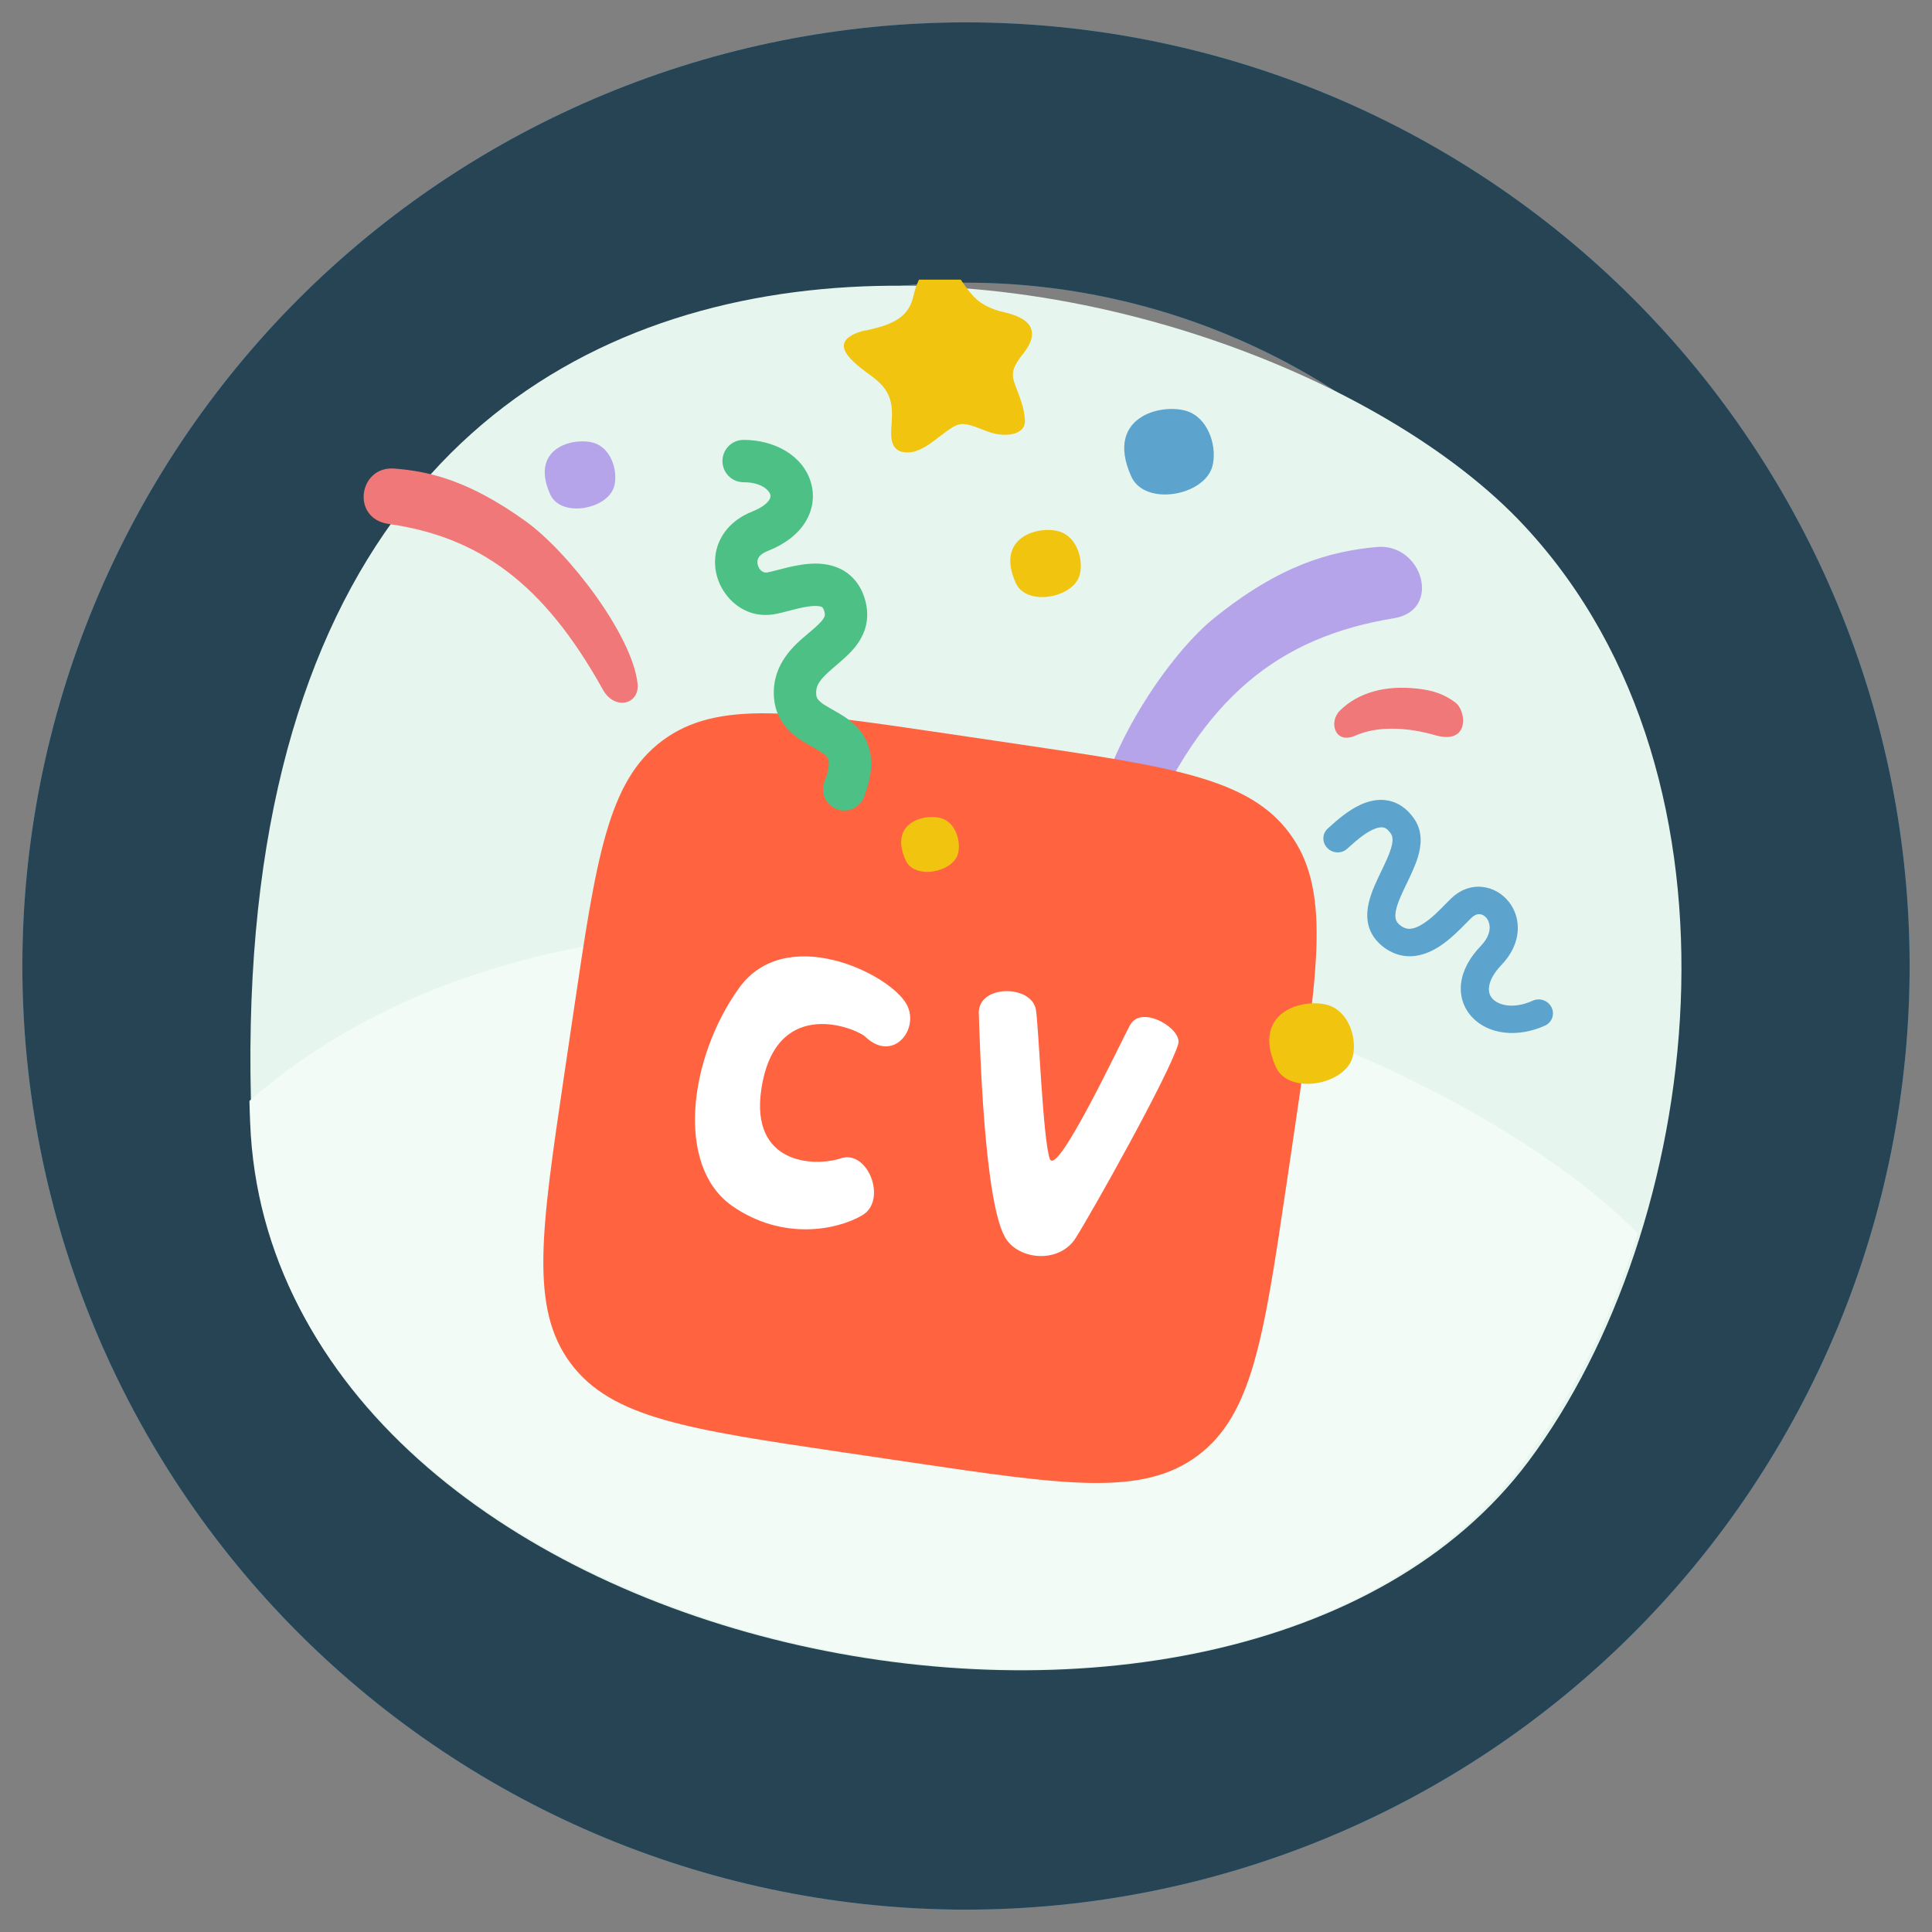 <?xml version="1.0" encoding="UTF-8"?> <svg xmlns="http://www.w3.org/2000/svg" width="38" height="38" viewBox="0 0 38 38" fill="none"><rect x="0" y="0" width="38" height="38" fill="#808080" stroke="none"/><path d="M35 19C35 21.101 34.586 23.182 33.782 25.123C32.978 27.064 31.799 28.828 30.314 30.314C28.828 31.799 27.064 32.978 25.123 33.782C23.182 34.586 21.101 35 19 35C16.899 35 14.818 34.586 12.877 33.782C10.936 32.978 9.172 31.799 7.686 30.314C6.201 28.828 5.022 27.064 4.218 25.123C3.414 23.182 3 21.101 3 19C3 16.899 3.414 14.818 4.218 12.877C5.022 10.936 6.201 9.172 7.686 7.686C9.172 6.201 10.936 5.022 12.877 4.218C14.818 3.414 16.899 3 19 3C21.101 3 23.182 3.414 25.123 4.218C27.064 5.022 28.828 6.201 30.314 7.686C31.799 9.172 32.978 10.936 33.782 12.877C34.586 14.818 35 16.899 35 19L35 19Z" stroke="#5CA4CD" stroke-width="5.12"></path><path d="M19 3C21.101 3 23.182 3.414 25.123 4.218C27.064 5.022 28.828 6.201 30.314 7.686C31.799 9.172 32.978 10.936 33.782 12.877C34.586 14.818 35 16.899 35 19C35 21.101 34.586 23.182 33.782 25.123C32.978 27.064 31.799 28.828 30.314 30.314C28.828 31.799 27.064 32.978 25.123 33.782C23.182 34.586 21.101 35 19 35C16.899 35 14.818 34.586 12.877 33.782C10.936 32.978 9.172 31.799 7.686 30.314C6.201 28.828 5.022 27.064 4.218 25.123C3.414 23.182 3 21.101 3 19C3 16.899 3.414 14.818 4.218 12.877C5.022 10.936 6.201 9.172 7.686 7.686C9.172 6.201 10.936 5.022 12.877 4.218C14.818 3.414 16.899 3 19 3L19 3Z" stroke="#274454" stroke-width="5.12" stroke-linecap="round"></path><g clip-path="url(#clip0_121_3316)"><path d="M29.997 10.359C34.658 15.386 33.477 24.18 30.061 28.746C24.237 36.515 5.358 32.68 4.951 22.118C4.101 0.314 24.488 4.399 29.997 10.359Z" fill="#E6F6EE"></path><path d="M4.906 21.653C12.575 14.968 27.494 19.497 32.213 24.257C31.682 25.992 30.879 27.549 29.944 28.796C24.143 36.51 5.325 32.565 4.92 22.078C4.914 21.935 4.909 21.794 4.906 21.653Z" fill="#F2FBF6"></path><path fill-rule="evenodd" clip-rule="evenodd" d="M27.071 10.759C26.164 10.846 25.181 11.107 23.877 12.16C22.868 12.975 21.533 15.12 21.576 16.336C21.594 16.871 22.272 17.015 22.495 16.457C23.642 13.725 25.147 12.531 27.417 12.16C28.372 12.004 27.978 10.671 27.071 10.759Z" fill="#B5A4EA"></path><path d="M11.279 19.914C11.727 16.883 11.951 15.367 13.031 14.565C14.112 13.762 15.628 13.986 18.659 14.434L20.012 14.634C23.044 15.082 24.559 15.306 25.362 16.387C26.164 17.468 25.94 18.983 25.492 22.014L25.305 23.285C24.857 26.316 24.633 27.831 23.552 28.634C22.471 29.436 20.956 29.212 17.924 28.764L16.571 28.564C13.54 28.116 12.024 27.892 11.222 26.812C10.419 25.731 10.643 24.215 11.091 21.184L11.279 19.914Z" fill="#FF6340"></path><path d="M17.83 19.75C18.101 20.234 17.564 20.929 17.005 20.378C16.722 20.173 15.24 19.637 14.974 21.427C14.755 22.899 16.009 22.957 16.541 22.782C17.074 22.608 17.458 23.613 16.958 23.904C16.459 24.196 15.392 24.405 14.409 23.725C13.267 22.935 13.556 20.791 14.539 19.429C15.454 18.161 17.486 19.139 17.83 19.75Z" fill="white"></path><path d="M20.377 19.87C20.304 19.36 19.229 19.356 19.252 19.937C19.27 20.396 19.348 23.753 19.8 24.386C20.093 24.796 20.847 24.836 21.154 24.355C21.461 23.874 22.993 21.146 23.174 20.535C23.262 20.238 22.457 19.754 22.23 20.156C22.07 20.439 20.781 23.198 20.646 22.788C20.511 22.377 20.433 20.253 20.377 19.87Z" fill="white"></path><path fill-rule="evenodd" clip-rule="evenodd" d="M7.755 9.216C8.456 9.27 9.232 9.457 10.339 10.252C11.194 10.867 12.442 12.506 12.54 13.447C12.583 13.861 12.082 13.982 11.852 13.554C10.686 11.459 9.411 10.558 7.642 10.305C6.898 10.198 7.055 9.162 7.755 9.216Z" fill="#F07879"></path><path fill-rule="evenodd" clip-rule="evenodd" d="M28.62 13.813C28.392 13.648 28.188 13.58 27.881 13.545C27.255 13.473 26.718 13.617 26.354 13.977C26.128 14.2 26.254 14.649 26.659 14.468C27.079 14.28 27.666 14.297 28.226 14.46C28.912 14.659 28.849 13.978 28.62 13.813Z" fill="#F07879"></path><path fill-rule="evenodd" clip-rule="evenodd" d="M18.879 5.474C18.514 4.943 18.106 5.195 17.969 5.811C17.877 6.226 17.6 6.39 16.949 6.515C16.229 6.735 16.777 7.128 17.151 7.404C17.512 7.671 17.566 7.914 17.538 8.313C17.521 8.555 17.478 8.906 17.861 8.899C18.067 8.896 18.276 8.743 18.42 8.633C18.898 8.266 18.872 8.275 19.425 8.487C19.747 8.611 20.192 8.572 20.158 8.244C20.136 8.027 20.107 7.953 20.033 7.747C19.913 7.417 19.827 7.332 20.122 6.96C20.672 6.268 19.776 6.156 19.638 6.113C19.223 5.983 19.105 5.802 18.879 5.474Z" fill="#F1C40F"></path><path d="M18.566 16.113C18.814 16.228 18.901 16.57 18.843 16.79C18.742 17.163 17.985 17.305 17.813 16.922C17.456 16.131 18.273 15.976 18.566 16.113Z" fill="#F1C40F"></path><path d="M26.199 19.799C26.562 19.968 26.69 20.47 26.604 20.791C26.457 21.339 25.347 21.547 25.094 20.985C24.572 19.826 25.769 19.598 26.199 19.799Z" fill="#F1C40F"></path><path d="M20.9 10.478C21.203 10.619 21.309 11.037 21.237 11.305C21.115 11.762 20.189 11.935 19.979 11.467C19.543 10.5 20.542 10.311 20.9 10.478Z" fill="#F1C40F"></path><path d="M11.743 8.735C12.046 8.876 12.153 9.294 12.081 9.562C11.959 10.019 11.033 10.192 10.822 9.724C10.387 8.757 11.385 8.568 11.743 8.735Z" fill="#B5A4EA"></path><path d="M23.416 8.114C23.801 8.294 23.937 8.827 23.847 9.169C23.693 9.751 22.519 9.969 22.25 9.371C21.695 8.138 22.961 7.899 23.416 8.114Z" fill="#5CA4CD"></path><path fill-rule="evenodd" clip-rule="evenodd" d="M29.358 19.646C29.466 19.763 29.753 19.86 30.148 19.682C30.285 19.62 30.451 19.679 30.517 19.814C30.584 19.95 30.526 20.11 30.389 20.172C29.853 20.414 29.277 20.354 28.951 20.003C28.787 19.826 28.707 19.591 28.738 19.338C28.768 19.089 28.901 18.84 29.125 18.606C29.366 18.354 29.309 18.147 29.24 18.059C29.2 18.009 29.151 17.985 29.108 17.981C29.07 17.977 29.009 17.986 28.936 18.058C28.913 18.08 28.886 18.108 28.855 18.139C28.727 18.27 28.533 18.469 28.322 18.608C28.055 18.784 27.658 18.929 27.259 18.661C27.126 18.571 27.026 18.46 26.963 18.329C26.902 18.198 26.886 18.064 26.894 17.939C26.909 17.7 27.016 17.457 27.11 17.257C27.131 17.212 27.152 17.169 27.172 17.127C27.25 16.965 27.317 16.826 27.358 16.692C27.408 16.527 27.391 16.447 27.358 16.399C27.291 16.299 27.236 16.28 27.204 16.274C27.161 16.267 27.096 16.274 27.003 16.317C26.831 16.395 26.668 16.542 26.541 16.655C26.525 16.67 26.509 16.684 26.494 16.697C26.382 16.796 26.207 16.787 26.103 16.675C25.999 16.564 26.005 16.394 26.117 16.295C26.128 16.285 26.142 16.273 26.156 16.26C26.275 16.152 26.505 15.944 26.759 15.828C26.907 15.76 27.093 15.709 27.292 15.744C27.502 15.781 27.68 15.907 27.817 16.107C27.988 16.358 27.955 16.635 27.889 16.854C27.836 17.031 27.745 17.218 27.666 17.383C27.648 17.42 27.63 17.456 27.614 17.491C27.516 17.698 27.454 17.857 27.446 17.984C27.442 18.041 27.451 18.081 27.465 18.111C27.479 18.141 27.506 18.178 27.567 18.219C27.68 18.296 27.808 18.289 28.006 18.159C28.163 18.056 28.301 17.915 28.428 17.785C28.466 17.747 28.503 17.709 28.54 17.673C28.714 17.503 28.931 17.423 29.15 17.444C29.364 17.464 29.55 17.578 29.676 17.736C29.937 18.067 29.928 18.566 29.533 18.978C29.363 19.155 29.3 19.305 29.288 19.412C29.275 19.514 29.306 19.59 29.358 19.646Z" fill="#5CA4CD"></path><path fill-rule="evenodd" clip-rule="evenodd" d="M15.15 9.724C15.132 9.662 15.001 9.486 14.625 9.485C14.395 9.485 14.209 9.298 14.21 9.068C14.21 8.837 14.397 8.651 14.627 8.652C15.24 8.653 15.791 8.961 15.948 9.485C16.029 9.751 15.989 10.036 15.83 10.284C15.675 10.525 15.423 10.709 15.107 10.834C14.977 10.885 14.931 10.946 14.914 10.98C14.896 11.016 14.891 11.061 14.904 11.111C14.937 11.232 15.028 11.269 15.084 11.261C15.132 11.253 15.192 11.237 15.283 11.214C15.317 11.205 15.355 11.195 15.399 11.184C15.539 11.148 15.718 11.106 15.901 11.091C16.08 11.076 16.304 11.084 16.515 11.182C16.744 11.29 16.914 11.484 17.001 11.751C17.105 12.07 17.057 12.352 16.915 12.588C16.794 12.791 16.608 12.948 16.477 13.059L16.472 13.064C16.156 13.332 16.044 13.449 16.053 13.646C16.057 13.721 16.08 13.759 16.144 13.812C16.184 13.845 16.236 13.879 16.309 13.92C16.327 13.931 16.349 13.944 16.374 13.957C16.429 13.989 16.496 14.026 16.552 14.061C16.725 14.168 16.958 14.339 17.07 14.642C17.183 14.946 17.142 15.29 16.994 15.676C16.912 15.89 16.67 15.998 16.456 15.915C16.241 15.832 16.134 15.591 16.216 15.377C16.328 15.085 16.302 14.967 16.289 14.932C16.276 14.896 16.243 14.85 16.114 14.77C16.07 14.743 16.031 14.721 15.985 14.695C15.957 14.679 15.927 14.662 15.892 14.642C15.809 14.594 15.71 14.533 15.616 14.457C15.414 14.291 15.239 14.049 15.221 13.688C15.189 13.052 15.633 12.68 15.888 12.466C15.904 12.453 15.919 12.441 15.933 12.428C16.082 12.302 16.16 12.228 16.2 12.16C16.223 12.122 16.235 12.09 16.209 12.01C16.189 11.949 16.17 11.941 16.163 11.938C16.162 11.937 16.162 11.937 16.162 11.937C16.137 11.926 16.08 11.912 15.969 11.921C15.861 11.93 15.739 11.957 15.605 11.991C15.582 11.997 15.556 12.004 15.53 12.011C15.427 12.038 15.306 12.069 15.21 12.084C14.641 12.171 14.217 11.761 14.1 11.328C14.038 11.101 14.05 10.842 14.171 10.602C14.294 10.36 14.512 10.173 14.801 10.059C15.003 9.979 15.093 9.889 15.129 9.834C15.16 9.785 15.159 9.751 15.15 9.724Z" fill="#4DC085"></path></g><defs><clipPath id="clip0_121_3316"><rect width="28.667" height="28.667" fill="white" transform="translate(4.667 5.5)"></rect></clipPath></defs></svg> 